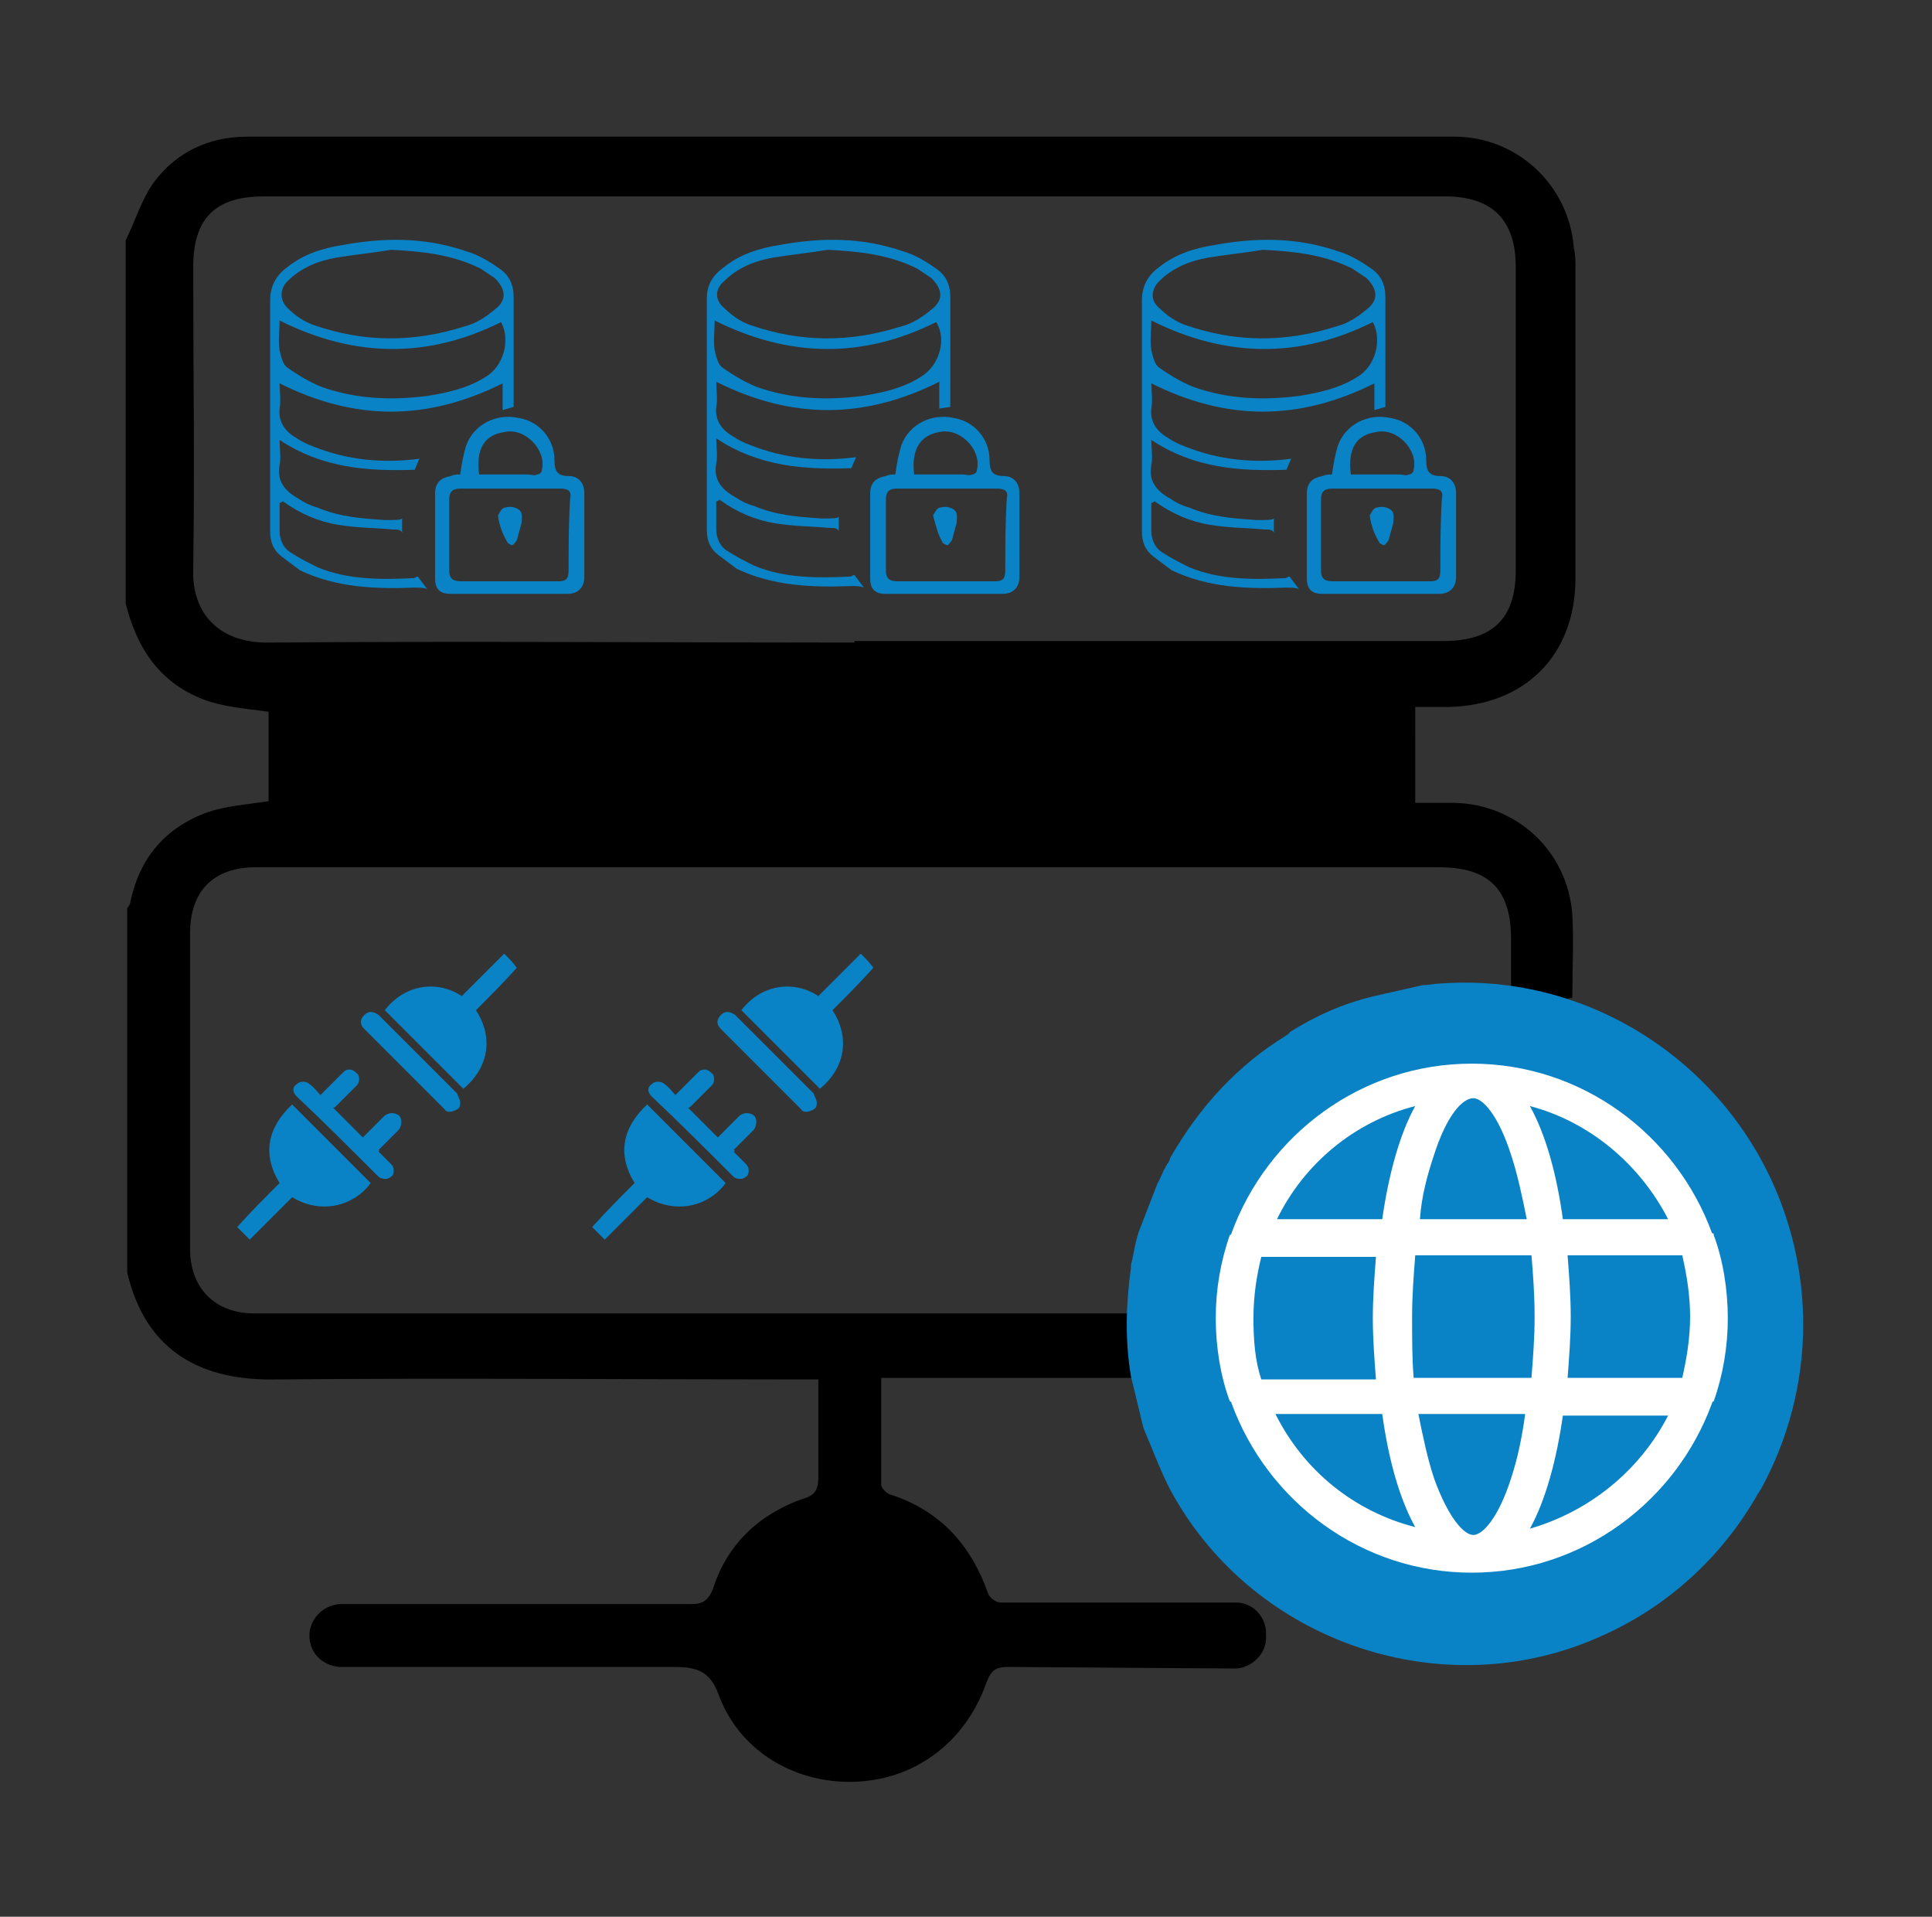 <?xml version="1.0" encoding="utf-8"?>
<!-- Generator: Adobe Illustrator 26.0.1, SVG Export Plug-In . SVG Version: 6.00 Build 0)  -->
<svg version="1.1" id="Layer_1" xmlns="http://www.w3.org/2000/svg" xmlns:xlink="http://www.w3.org/1999/xlink" x="0px" y="0px"
	 viewBox="0 0 123 122" style="enable-background:new 0 0 123 122;" xml:space="preserve">
<rect x="0" y="0" width="123" height="122" fill="#333333" stroke="none"/>
<style type="text/css">
	.st0{fill:none;}
	.st1{fill:#0A83C6;}
	.st2{fill:#FFFFFF;}
</style>
<g>
	<path class="st0" d="M75,81.4c-0.5,1-0.8,1.5-0.8,1.5C74.5,82.4,74.8,81.9,75,81.4z"/>
	<path d="M92.2,45c4.9-0.1,8.1-3.3,8.1-8.2c0-6.6,0-13.2,0-19.8c0-0.4,0-0.8-0.1-1.2c-0.3-4-3.6-7.1-7.6-7.1c-25.6,0-51.2,0-76.9,0
		c-2.4,0-4.5,1-5.9,2.9c-0.8,1.1-1.2,2.5-1.8,3.7v23.1c0.7,2.8,2.1,5,4.9,6.1c1.3,0.5,2.7,0.6,4.2,0.8V51c-1.4,0.2-2.7,0.3-3.9,0.7
		c-2.7,1-4.3,2.9-4.9,5.7c0,0.1-0.1,0.3-0.2,0.4V81c1.2,5.1,4.8,6.9,9.5,6.8c11-0.1,22.1,0,33.1,0h1.4c0,2.2,0,4.2,0,6.2
		c0,0.8-0.2,1.2-1,1.4c-2.8,1-4.8,2.9-5.7,5.7c-0.3,0.8-0.7,1-1.4,1c-6.3,0-12.6,0-18.9,0c-1.2,0-2.3,0-3.5,0c-1.1,0.1-1.9,1-1.9,2
		c0,1.1,0.8,1.9,1.9,2c0.3,0,0.7,0,1,0c6.7,0,13.4,0,20.1,0c1.5,0,2.5,0.1,3.1,1.9c1.4,3.6,5,5.6,8.8,5.4c3.8-0.2,6.9-2.6,8.2-6.3
		c0.3-0.8,0.6-1,1.4-1h0l14.4,0.1c1.1,0,2.1-1,2-2.1l0-0.3c-0.1-1-0.9-1.8-1.9-1.8h-15c-0.3,0-0.7-0.3-0.8-0.6
		c-1.1-3.1-3.1-5.3-6.3-6.3c-0.2-0.1-0.5-0.4-0.5-0.6c0-2.2,0-4.5,0-6.8h16.2l1.8-4.8c-0.3,0.6-0.6,0.8-1.2,0.7
		c-18.9,0-37.8,0-56.7,0c-2.5,0-4.1-1.6-4.1-4.1c0-6.7,0-13.4,0-20.1c0-2.7,1.5-4.2,4.2-4.2c12.6,0,25.2,0,37.9,0h37.4
		c3.2,0,4.6,1.4,4.6,4.6c0,1.2,0,2.5,0,3.7c0,0.6-0.2,0.8-0.8,1l4.7-1c0-1.9,0.1-3.6,0-5.3c-0.3-4-3.5-7-7.5-7.1c-0.8,0-1.6,0-2.5,0
		V45C91,45,91.6,45,92.2,45z M54.4,40.9c-12.5,0-24.9-0.1-37.4,0c-3,0-4.8-1.8-4.7-4.7c0.1-6.4,0-12.8,0-19.2c0-3.1,1.4-4.5,4.5-4.5
		c25.1,0,50.1,0,75.2,0c3,0,4.5,1.5,4.5,4.5c0,6.4,0,12.8,0,19.3c0,3.1-1.5,4.5-4.6,4.5H54.4z"/>
	<path class="st1" d="M114.8,84.3c0,3.8-1,7.4-2.7,10.5c-0.1,0.1-0.1,0.2-0.2,0.3c-2.2,3.9-5.7,7.2-10.1,9.1
		c-9.9,4.4-21.9,0.4-27.2-9.2c-0.7-1.3-1.2-2.7-1.8-4.1L72,87.6c-0.4-2.4-0.3-4.7,0-6.9c0,0,0-0.1,0-0.1c0-0.2,0.1-0.4,0.1-0.5
		c0.1-0.5,0.2-1.1,0.4-1.7l1.2-3.1c0.2-0.3,0.3-0.7,0.5-1c0-0.1,0.1-0.1,0.1-0.2c0.1-0.1,0.2-0.3,0.2-0.4c1.9-3.3,4.3-5.9,7.4-7.8
		c0,0,0,0,0,0c0.1-0.1,0.2-0.1,0.2-0.2c1.6-1,3.3-1.8,5.4-2.3l3.1-0.7c0.4,0,0.8-0.1,1.1-0.1c9.6-0.7,18.4,5.2,21.7,14
		C114.3,79,114.8,81.6,114.8,84.3z"/>
	<path class="st2" d="M78.4,89.3c2.3,6.3,8.3,10.8,15.3,10.8c7,0,13-4.5,15.3-10.8c0,0,0-0.1,0.1-0.1c0.6-1.7,0.9-3.5,0.9-5.3
		s-0.3-3.7-0.9-5.3c0-0.1,0-0.1-0.1-0.1c-2.3-6.3-8.3-10.8-15.3-10.8c-7,0-13,4.5-15.3,10.8c0,0,0,0.1-0.1,0.1
		c-0.6,1.7-0.9,3.5-0.9,5.3s0.3,3.7,0.9,5.3C78.4,89.2,78.4,89.3,78.4,89.3z M81.2,90H88c0.4,2.9,1.1,5.4,2.1,7.2
		C86.2,96.2,83,93.6,81.2,90z M89.9,83.8c0-1.3,0.1-2.6,0.2-3.9h7.4c0.1,1.2,0.2,2.5,0.2,3.9s-0.1,2.6-0.2,3.9H90
		C89.9,86.5,89.9,85.2,89.9,83.8z M96.2,94.1c-0.8,2.5-1.8,3.6-2.4,3.6c-0.6,0-1.6-1.1-2.5-3.6c-0.4-1.2-0.7-2.6-1-4.1h6.8
		C96.9,91.5,96.6,92.9,96.2,94.1z M97.4,97.3c1-1.8,1.7-4.4,2.1-7.2h6.7C104.4,93.6,101.2,96.2,97.4,97.3z M107.6,83.8
		c0,1.3-0.2,2.6-0.5,3.9h-7.3c0.1-1.3,0.2-2.6,0.2-3.9c0-1.3-0.1-2.6-0.2-3.9h7.3C107.4,81.2,107.6,82.5,107.6,83.8z M106.2,77.6
		h-6.7c-0.4-2.9-1.1-5.4-2.1-7.2C101.2,71.4,104.4,74.1,106.2,77.6z M91.3,73.5c0.8-2.5,1.8-3.6,2.5-3.6c0.6,0,1.6,1.1,2.4,3.6
		c0.4,1.2,0.7,2.6,1,4.1h-6.8C90.5,76.1,90.9,74.7,91.3,73.5z M90.1,70.4c-1,1.8-1.7,4.4-2.1,7.2h-6.7C83,74.1,86.2,71.4,90.1,70.4z
		 M80.3,80h7.3c-0.1,1.3-0.2,2.6-0.2,3.9c0,1.3,0.1,2.6,0.2,3.9h-7.3c-0.4-1.2-0.5-2.5-0.5-3.9C79.8,82.5,80,81.2,80.3,80z"/>
	<path class="st1" d="M30.3,64.3c1,1.5,1,3.5-0.8,5c-1.7-1.7-3.3-3.3-5-5c1.3-1.7,3.4-1.9,4.9-0.9c0.9-0.9,1.8-1.8,2.7-2.7
		c0.3,0.3,0.6,0.6,0.8,0.9C32.1,62.5,31.2,63.4,30.3,64.3z"/>
	<path class="st1" d="M17.8,75.3c-1.1-1.8-0.8-3.5,0.8-5c1.7,1.7,3.3,3.3,5,5c-1.1,1.5-3.2,2-5,0.9c-0.9,0.9-1.8,1.8-2.7,2.7
		c-0.3-0.3-0.6-0.6-0.8-0.8C16,77.1,16.9,76.2,17.8,75.3z"/>
	<path class="st1" d="M24.1,73.3c0.3,0.3,0.5,0.5,0.8,0.8c0.2,0.2,0.2,0.5,0.1,0.7c-0.2,0.2-0.4,0.3-0.7,0.2c-0.1,0-0.2-0.1-0.3-0.2
		c-1.7-1.7-3.4-3.4-5.1-5c-0.3-0.3-0.3-0.6,0-0.8c0.2-0.2,0.6-0.2,0.8,0c0.3,0.2,0.5,0.5,0.7,0.7c0,0,0,0,0,0
		c0.5-0.5,0.9-0.9,1.4-1.4c0.1-0.1,0.2-0.2,0.3-0.2c0.3-0.1,0.5,0.1,0.7,0.3c0.1,0.2,0.1,0.5-0.1,0.7c-0.4,0.4-0.8,0.8-1.3,1.3
		c-0.1,0.1-0.1,0.1-0.2,0.1c0.6,0.6,1.2,1.2,1.9,1.9c0.3-0.3,0.7-0.7,1-1c0.1-0.1,0.3-0.3,0.4-0.4c0.3-0.2,0.6-0.2,0.9,0
		c0.2,0.2,0.2,0.6,0,0.9c-0.4,0.4-0.9,0.9-1.3,1.3C24.2,73.2,24.1,73.3,24.1,73.3z"/>
	<path class="st1" d="M29.3,70.2c0,0.3-0.1,0.4-0.4,0.5c-0.2,0.1-0.5,0.1-0.6-0.1c-0.7-0.7-1.4-1.4-2.2-2.2c-1-1-1.9-1.9-2.9-2.9
		c-0.3-0.3-0.3-0.6,0-0.9c0.3-0.3,0.6-0.2,0.9,0c1.7,1.7,3.3,3.3,5,5C29.2,69.9,29.3,70,29.3,70.2z"/>
	<path class="st1" d="M53,64.3c1,1.5,1,3.5-0.8,5c-1.7-1.7-3.3-3.3-5-5c1.3-1.7,3.4-1.9,4.9-0.9c0.9-0.9,1.8-1.8,2.7-2.7
		c0.3,0.3,0.6,0.6,0.8,0.9C54.8,62.5,53.9,63.4,53,64.3z"/>
	<path class="st1" d="M40.4,75.3c-1.1-1.8-0.8-3.5,0.8-5c1.7,1.7,3.3,3.3,5,5c-1.1,1.5-3.2,2-5,0.9c-0.9,0.9-1.8,1.8-2.7,2.7
		c-0.3-0.3-0.6-0.6-0.8-0.8C38.6,77.1,39.5,76.2,40.4,75.3z"/>
	<path class="st1" d="M46.7,73.3c0.3,0.3,0.5,0.5,0.8,0.8c0.2,0.2,0.2,0.5,0.1,0.7c-0.2,0.2-0.4,0.3-0.7,0.2c-0.1,0-0.2-0.1-0.3-0.2
		c-1.7-1.7-3.4-3.4-5.1-5c-0.3-0.3-0.3-0.6,0-0.8c0.2-0.2,0.6-0.2,0.8,0c0.3,0.2,0.5,0.5,0.7,0.7c0,0,0,0,0,0
		c0.5-0.5,0.9-0.9,1.4-1.4c0.1-0.1,0.2-0.2,0.3-0.2c0.3-0.1,0.5,0.1,0.7,0.3c0.1,0.2,0.1,0.5-0.1,0.7c-0.4,0.4-0.8,0.8-1.3,1.3
		c-0.1,0.1-0.1,0.1-0.2,0.1c0.6,0.6,1.2,1.2,1.9,1.9c0.3-0.3,0.7-0.7,1-1c0.1-0.1,0.3-0.3,0.4-0.4c0.3-0.2,0.6-0.2,0.9,0
		c0.2,0.2,0.2,0.6,0,0.9c-0.4,0.4-0.9,0.9-1.3,1.3C46.8,73.2,46.8,73.3,46.7,73.3z"/>
	<path class="st1" d="M52,70.2c0,0.3-0.1,0.4-0.4,0.5c-0.2,0.1-0.5,0.1-0.6-0.1c-0.7-0.7-1.4-1.4-2.2-2.2c-1-1-1.9-1.9-2.9-2.9
		c-0.3-0.3-0.3-0.6,0-0.9c0.3-0.3,0.6-0.2,0.9,0c1.7,1.7,3.3,3.3,5,5C51.9,69.9,52,70,52,70.2z"/>
	<g>
		<path class="st1" d="M32.7,25.9c0-2.2,0-4.8,0-7c0-0.8-0.3-1.4-0.9-1.8c-0.7-0.5-1.4-0.9-2.1-1.1c-2.6-0.9-5.2-0.9-7.9-0.4
			c-1.3,0.2-2.5,0.6-3.5,1.4c-0.7,0.5-1.1,1.2-1.1,2.1c0,2.4,0,4.8,0,7.3c0,2.5,0,4.9,0,7.4c0,0.7,0.2,1.2,0.7,1.6
			c0.4,0.3,0.8,0.6,1.2,0.9c2.3,1.1,4.8,1.2,7.3,1.1c0.3,0,0.6,0,0.8,0.1l-0.6-0.8c-0.1,0-0.2,0.1-0.3,0.1c-2.1,0.1-4.2,0.1-6.1-0.7
			c-0.6-0.3-1.2-0.6-1.8-1c-0.4-0.3-0.6-0.8-0.6-1.3v-1.8c0.1,0,0.1,0,0.2-0.1c1.1,0.8,2.3,1.3,3.5,1.5c1.2,0.2,2.4,0.2,3.5,0.3
			c0.3,0,0.5,0,0.6,0.2l0-0.9c-0.1,0.1-0.4,0.1-1.1,0.1c-1.5-0.1-2.9-0.2-4.3-0.8c-0.4-0.1-0.8-0.3-1.1-0.5
			c-0.9-0.5-1.5-1.1-1.3-2.2c0.1-0.5,0-1,0-1.6c2.7,1.8,5.6,2,8.6,1.9l0.3-0.7c-2.3,0.3-4.6,0.1-6.8-0.8c-0.3-0.1-0.7-0.3-1-0.5
			c-0.7-0.4-1.2-1-1.1-1.9c0.1-0.5,0-1.1,0-1.6c4.8,2.4,9.4,2.4,14.2,0c0,0.5,0,1.2,0,1.7 M18.3,17.9c0.9-0.9,2-1.3,3.1-1.5
			c1.2-0.2,2.3-0.3,3.5-0.5c2,0.1,3.9,0.3,5.7,1.2c0.3,0.2,0.6,0.4,0.9,0.6c0.7,0.7,0.8,1.4,0,2c-0.6,0.5-1.2,0.9-2,1.1
			c-3.2,1-6.3,1-9.5-0.1c-0.6-0.2-1.2-0.6-1.7-1.1C17.8,19.1,17.8,18.4,18.3,17.9z M30.9,24c-1.1,0.7-2.4,1-3.7,1.2
			c-2.3,0.3-4.6,0.2-6.8-0.6c-0.7-0.3-1.4-0.7-2.1-1.2c-0.3-0.2-0.4-0.7-0.5-1.1c-0.1-0.6,0-1.3,0-1.9c4.8,2.4,9.5,2.4,14.1,0.1
			C32.5,21.6,32.1,23.3,30.9,24z"/>
		<path class="st1" d="M36.2,30.3c-0.7,0-0.9-0.3-0.9-1c0-1.4-1-2.5-2.3-2.7c-1.4-0.3-2.8,0.4-3.3,1.7c-0.2,0.6-0.3,1.2-0.4,1.9
			c-0.2,0-0.4,0-0.6,0.1c-0.6,0.1-1,0.4-1,1.1c0,1.8,0,3.6,0,5.4c0,0.7,0.3,1,1,1c2.5,0,4.9,0,7.4,0c0.7,0,1.1-0.4,1.1-1.1v-5.3
			C37.2,30.7,36.8,30.3,36.2,30.3z M32.1,27.5c1.3-0.3,2.7,1.1,2.4,2.4c0,0.2-0.2,0.3-0.3,0.3c-0.2,0.1-0.4,0-0.6,0h-3.1
			C30.3,28.6,30.8,27.7,32.1,27.5z M36.2,36.3c0,0.6-0.2,0.7-0.7,0.7c-1,0-2.1,0-3.1,0c-1,0-2,0-3,0c-0.5,0-0.8-0.1-0.8-0.7
			c0-1.5,0-3,0-4.5c0-0.5,0.2-0.7,0.7-0.7h6.4c0.5,0,0.7,0.2,0.6,0.6C36.2,33.3,36.2,34.8,36.2,36.3z"/>
		<path class="st1" d="M31.7,32.8c0.1-0.1,0.2-0.5,0.5-0.5c0.3-0.1,0.7,0,0.9,0.2c0.2,0.2,0.1,0.6,0.1,0.8c-0.1,0.4-0.2,0.7-0.3,1.1
			c-0.1,0.1-0.2,0.3-0.3,0.3c0,0-0.3-0.1-0.3-0.2C32,34,31.8,33.5,31.7,32.8z"/>
	</g>
	<g>
		<path class="st1" d="M60.5,25.9c0-2.2,0-4.8,0-7c0-0.8-0.3-1.4-0.9-1.8c-0.7-0.5-1.4-0.9-2.1-1.1c-2.6-0.9-5.2-0.9-7.9-0.4
			c-1.3,0.2-2.5,0.6-3.5,1.4C45.4,17.5,45,18.1,45,19c0,2.4,0,4.8,0,7.3c0,2.5,0,4.9,0,7.4c0,0.7,0.2,1.2,0.7,1.6
			c0.4,0.3,0.8,0.6,1.2,0.9c2.3,1.1,4.8,1.2,7.3,1.1c0.3,0,0.6,0,0.8,0.1l-0.6-0.8c-0.1,0-0.2,0.1-0.3,0.1c-2.1,0.1-4.2,0.1-6.1-0.7
			c-0.6-0.3-1.2-0.6-1.8-1c-0.4-0.3-0.6-0.8-0.6-1.3v-1.8c0.1,0,0.1,0,0.2-0.1c1.1,0.8,2.3,1.3,3.5,1.5c1.2,0.2,2.4,0.2,3.5,0.3
			c0.3,0,0.5,0,0.6,0.2l0-0.9c-0.1,0.1-0.4,0.1-1.1,0.1c-1.5-0.1-2.9-0.2-4.3-0.8c-0.4-0.1-0.8-0.3-1.1-0.5
			c-0.9-0.5-1.5-1.1-1.3-2.2c0.1-0.5,0-1,0-1.6c2.7,1.8,5.6,2,8.6,1.9l0.3-0.7c-2.3,0.3-4.6,0.1-6.8-0.8c-0.3-0.1-0.7-0.3-1-0.5
			c-0.7-0.4-1.2-1-1.1-1.9c0.1-0.5,0-1.1,0-1.6c4.8,2.4,9.4,2.4,14.2,0c0,0.5,0,1.2,0,1.7 M46.1,17.9c0.9-0.9,2-1.3,3.1-1.5
			c1.2-0.2,2.3-0.3,3.5-0.5c2,0.1,3.9,0.3,5.7,1.2c0.3,0.2,0.6,0.4,0.9,0.6c0.7,0.7,0.8,1.4,0,2c-0.6,0.5-1.2,0.9-2,1.1
			c-3.2,1-6.3,1-9.5-0.1c-0.6-0.2-1.2-0.6-1.7-1.1C45.5,19.1,45.5,18.4,46.1,17.9z M58.6,24c-1.1,0.7-2.4,1-3.7,1.2
			c-2.3,0.3-4.6,0.2-6.8-0.6c-0.7-0.3-1.4-0.7-2.1-1.2c-0.3-0.2-0.4-0.7-0.5-1.1c-0.1-0.6,0-1.3,0-1.9c4.8,2.4,9.5,2.4,14.1,0.1
			C60.3,21.6,59.8,23.3,58.6,24z"/>
		<path class="st1" d="M63.9,30.3c-0.7,0-0.9-0.3-0.9-1c0-1.4-1-2.5-2.3-2.7c-1.4-0.3-2.8,0.4-3.3,1.7c-0.2,0.6-0.3,1.2-0.4,1.9
			c-0.2,0-0.4,0-0.6,0.1c-0.6,0.1-1,0.4-1,1.1c0,1.8,0,3.6,0,5.4c0,0.7,0.3,1,1,1c2.5,0,4.9,0,7.4,0c0.7,0,1.1-0.4,1.1-1.1v-5.3
			C64.9,30.7,64.5,30.3,63.9,30.3z M59.8,27.5c1.3-0.3,2.7,1.1,2.4,2.4c0,0.2-0.2,0.3-0.3,0.3c-0.2,0.1-0.4,0-0.6,0h-3.1
			C58,28.6,58.6,27.7,59.8,27.5z M64,36.3c0,0.6-0.2,0.7-0.7,0.7c-1,0-2.1,0-3.1,0c-1,0-2,0-3,0c-0.5,0-0.8-0.1-0.8-0.7
			c0-1.5,0-3,0-4.5c0-0.5,0.2-0.7,0.7-0.7h6.4c0.5,0,0.7,0.2,0.6,0.6C64,33.3,64,34.8,64,36.3z"/>
		<path class="st1" d="M59.4,32.8c0.1-0.1,0.2-0.5,0.5-0.5c0.3-0.1,0.7,0,0.9,0.2c0.2,0.2,0.1,0.6,0.1,0.8c-0.1,0.4-0.2,0.7-0.3,1.1
			c-0.1,0.1-0.2,0.3-0.3,0.3c0,0-0.3-0.1-0.3-0.2C59.7,34,59.6,33.5,59.4,32.8z"/>
	</g>
	<g>
		<path class="st1" d="M88.2,25.9c0-2.2,0-4.8,0-7c0-0.8-0.3-1.4-0.9-1.8c-0.7-0.5-1.4-0.9-2.1-1.1c-2.6-0.9-5.2-0.9-7.9-0.4
			c-1.3,0.2-2.5,0.6-3.5,1.4c-0.7,0.5-1.1,1.2-1.1,2.1c0,2.4,0,4.8,0,7.3c0,2.5,0,4.9,0,7.4c0,0.7,0.2,1.2,0.7,1.6
			c0.4,0.3,0.8,0.6,1.2,0.9c2.3,1.1,4.8,1.2,7.3,1.1c0.3,0,0.6,0,0.8,0.1l-0.6-0.8c-0.1,0-0.2,0.1-0.3,0.1c-2.1,0.1-4.2,0.1-6.1-0.7
			c-0.6-0.3-1.2-0.6-1.8-1c-0.4-0.3-0.6-0.8-0.6-1.3v-1.8c0.1,0,0.1,0,0.2-0.1c1.1,0.8,2.3,1.3,3.5,1.5c1.2,0.2,2.4,0.2,3.5,0.3
			c0.3,0,0.5,0,0.6,0.2l0-0.9c-0.1,0.1-0.4,0.1-1.1,0.1c-1.5-0.1-2.9-0.2-4.3-0.8c-0.4-0.1-0.8-0.3-1.1-0.5
			c-0.9-0.5-1.5-1.1-1.3-2.2c0.1-0.5,0-1,0-1.6c2.7,1.8,5.6,2,8.6,1.9l0.3-0.7c-2.3,0.3-4.6,0.1-6.8-0.8c-0.3-0.1-0.7-0.3-1-0.5
			c-0.7-0.4-1.2-1-1.1-1.9c0.1-0.5,0-1.1,0-1.6c4.8,2.4,9.4,2.4,14.2,0c0,0.5,0,1.2,0,1.7 M73.8,17.9c0.9-0.9,2-1.3,3.1-1.5
			c1.2-0.2,2.3-0.3,3.5-0.5c2,0.1,3.9,0.3,5.7,1.2c0.3,0.2,0.6,0.4,0.9,0.6c0.7,0.7,0.8,1.4,0,2c-0.6,0.5-1.2,0.9-2,1.1
			c-3.2,1-6.3,1-9.5-0.1c-0.6-0.2-1.2-0.6-1.7-1.1C73.2,19.1,73.3,18.4,73.8,17.9z M86.4,24c-1.1,0.7-2.4,1-3.7,1.2
			c-2.3,0.3-4.6,0.2-6.8-0.6c-0.7-0.3-1.4-0.7-2.1-1.2c-0.3-0.2-0.4-0.7-0.5-1.1c-0.1-0.6,0-1.3,0-1.9c4.8,2.4,9.5,2.4,14.1,0.1
			C88,21.6,87.6,23.3,86.4,24z"/>
		<path class="st1" d="M91.7,30.3c-0.7,0-0.9-0.3-0.9-1c0-1.4-1-2.5-2.3-2.7c-1.4-0.3-2.8,0.4-3.3,1.7c-0.2,0.6-0.3,1.2-0.4,1.9
			c-0.2,0-0.4,0-0.6,0.1c-0.6,0.1-1,0.4-1,1.1c0,1.8,0,3.6,0,5.4c0,0.7,0.3,1,1,1c2.5,0,4.9,0,7.4,0c0.7,0,1.1-0.4,1.1-1.1v-5.3
			C92.7,30.7,92.3,30.3,91.7,30.3z M87.6,27.5c1.3-0.3,2.7,1.1,2.4,2.4c0,0.2-0.2,0.3-0.3,0.3c-0.2,0.1-0.4,0-0.6,0h-3.1
			C85.8,28.6,86.3,27.7,87.6,27.5z M91.7,36.3c0,0.6-0.2,0.7-0.7,0.7c-1,0-2.1,0-3.1,0c-1,0-2,0-3,0c-0.5,0-0.8-0.1-0.8-0.7
			c0-1.5,0-3,0-4.5c0-0.5,0.2-0.7,0.7-0.7h6.4c0.5,0,0.7,0.2,0.6,0.6C91.7,33.3,91.7,34.8,91.7,36.3z"/>
		<path class="st1" d="M87.2,32.8c0.1-0.1,0.2-0.5,0.5-0.5c0.3-0.1,0.7,0,0.9,0.2c0.2,0.2,0.1,0.6,0.1,0.8c-0.1,0.4-0.2,0.7-0.3,1.1
			c-0.1,0.1-0.2,0.3-0.3,0.3c0,0-0.3-0.1-0.3-0.2C87.5,34,87.3,33.5,87.2,32.8z"/>
	</g>
</g>
</svg>
